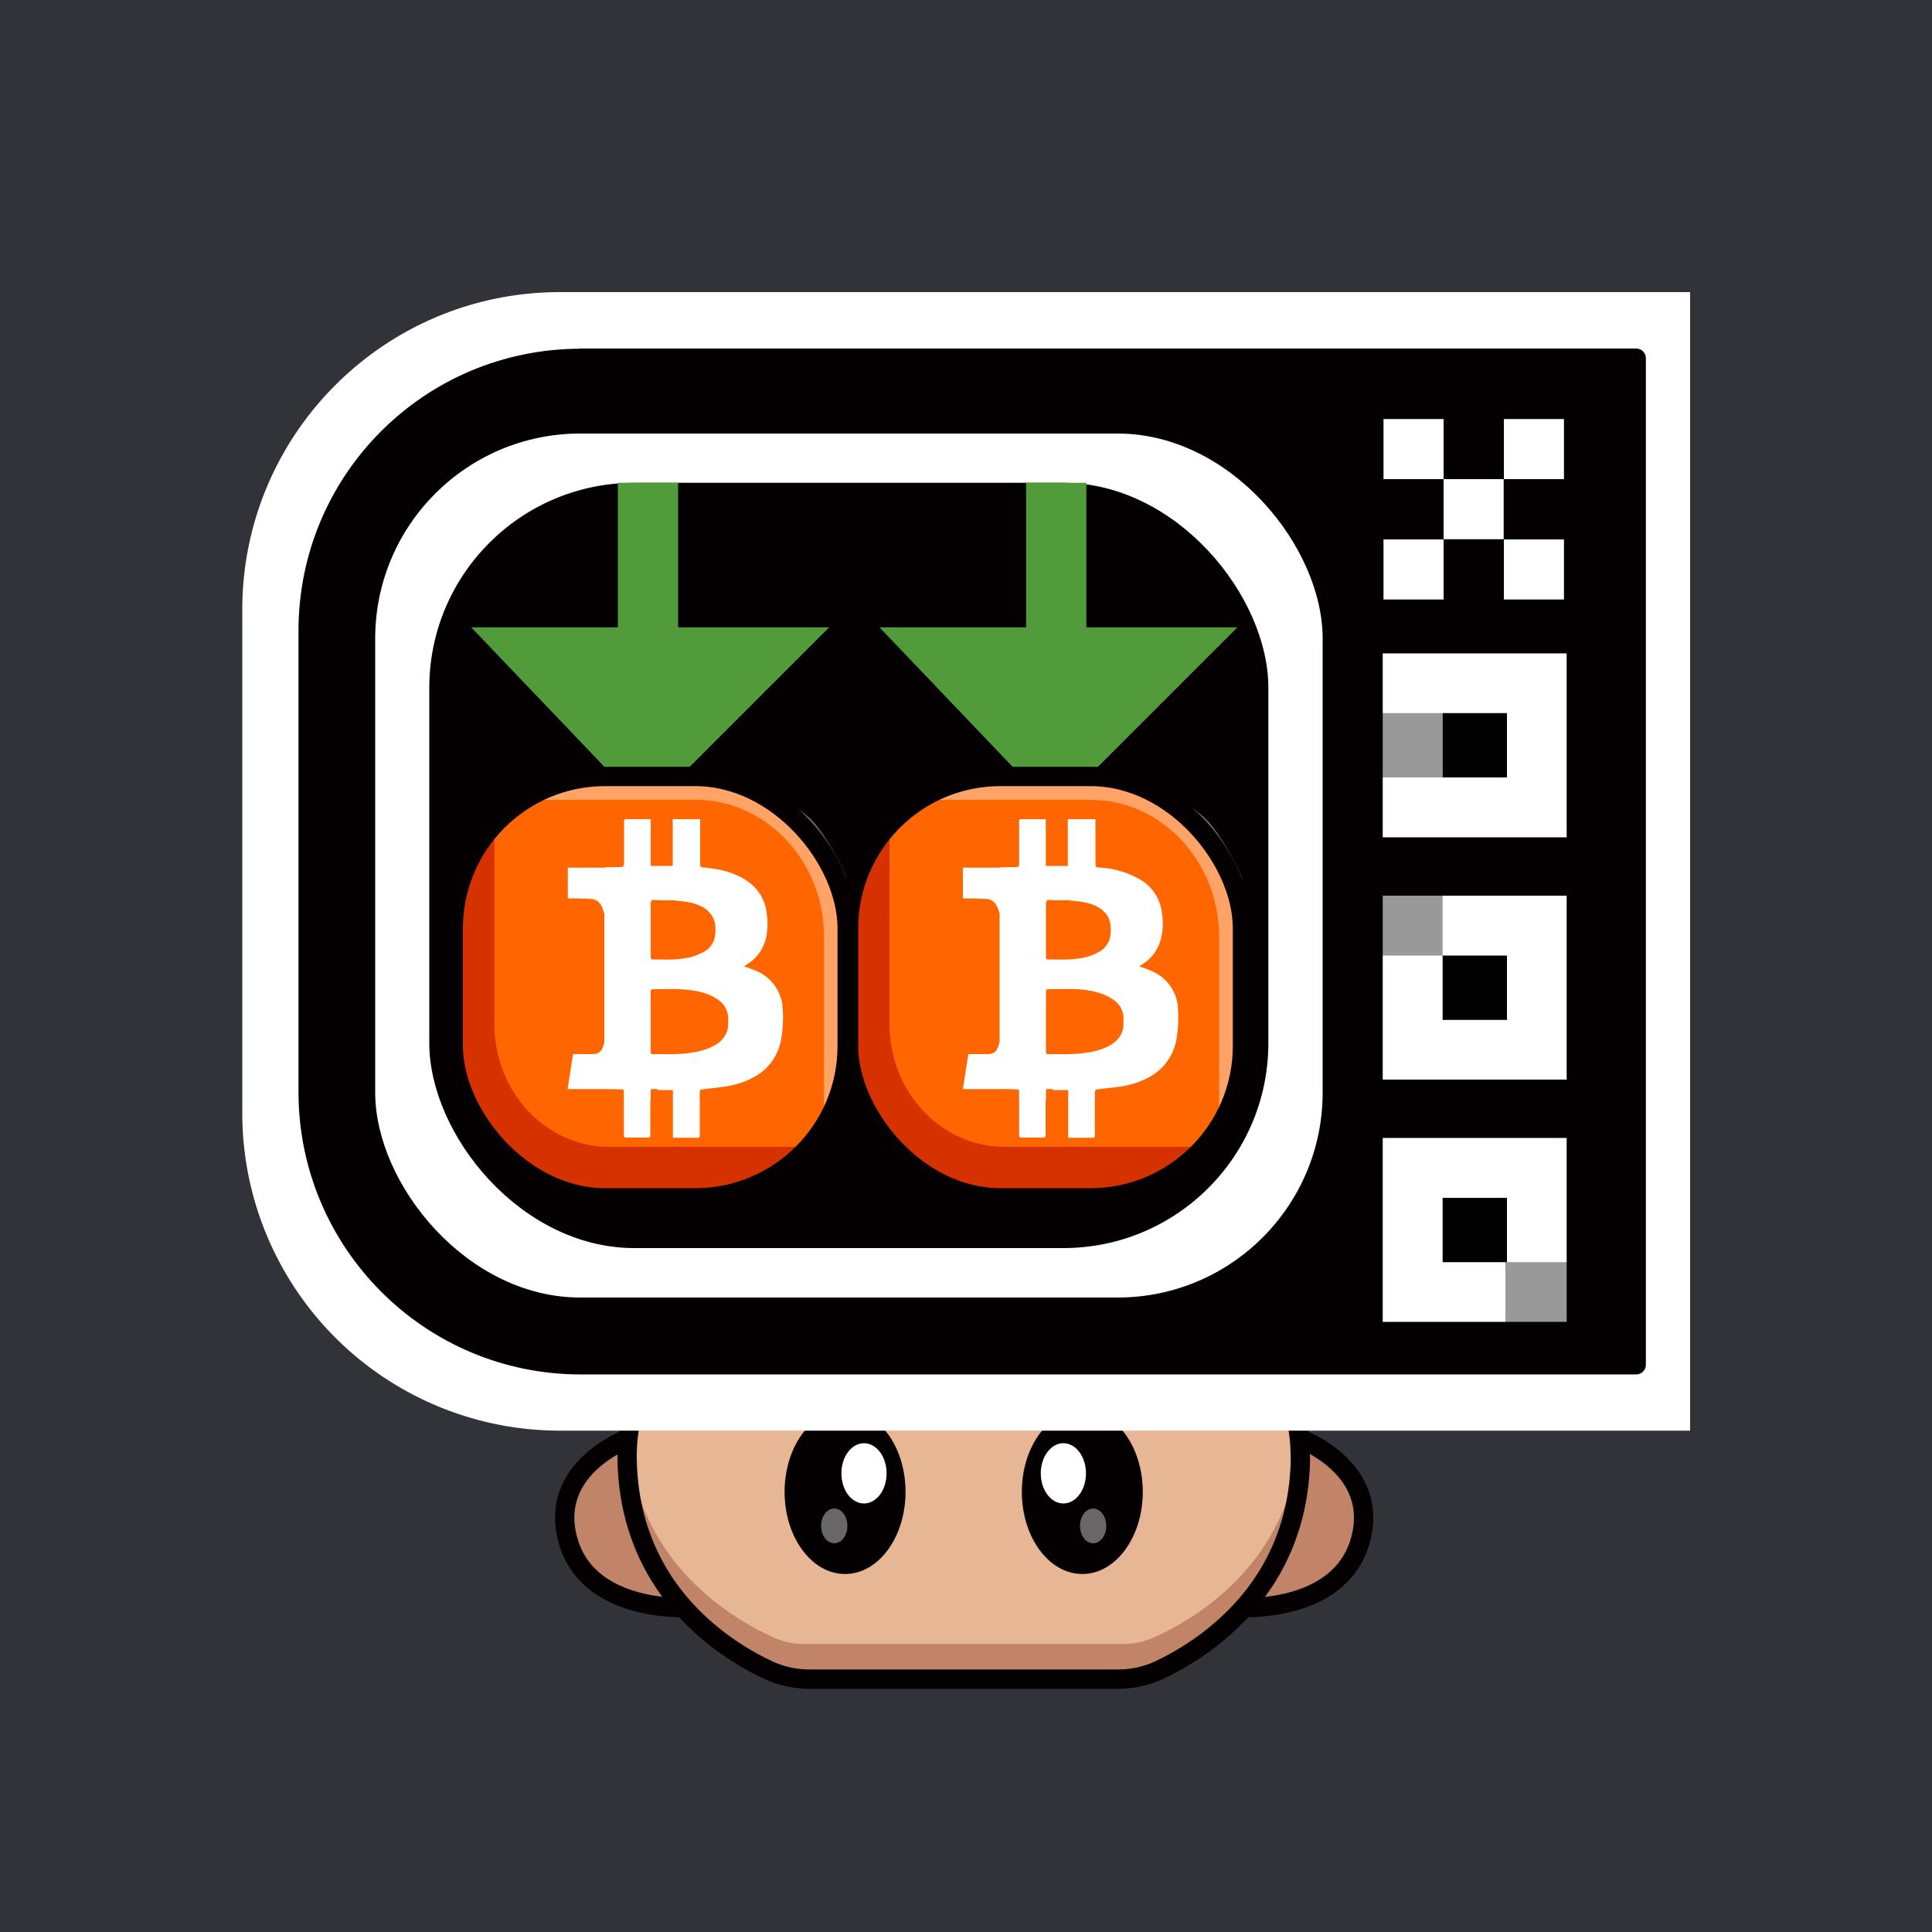<svg id="a" xmlns="http://www.w3.org/2000/svg" viewBox="0 0 1000 1000"><defs><style>.d,.h,.j,.k,.l,.m,.n,.o{stroke-width:0}.d,.k{fill:#fff}.d,.n{isolation:isolate;opacity:.4}.p{fill:none}.j{fill:#c18469}.l{fill:#f60}.m{fill:#d63200}.p{stroke:#040001;stroke-linecap:round;stroke-linejoin:round;stroke-width:10px}.o{fill:#040001}</style></defs><path id="b" d="M-4-4h1004.1v1004.4H-4V-4Z" style="fill:#313338;stroke-width:0"/><g id="c"><path d="M.1.4h1000v1000H.1V.4Z" style="fill:none;stroke-width:0"/><path class="j" d="M356.5 832s-51.5 3.5-62.4-34.3 29.2-53 29.2-53 5.8 48.3 33.2 87.2v.1Z"/><path class="p" d="M356.5 832s-51.5 3.5-62.4-34.3 30.9-53 30.9-53 4 48.3 31.5 87.2v.1Z"/><path class="j" d="M641.6 832s51.5 3.5 62.4-34.3-29.2-53-29.2-53S669 793 641.6 832Z"/><path class="p" d="M641.6 832s51.5 3.5 62.4-34.3-31-53-31-53-4 48.3-31.4 87.2v.1Z"/><path d="M673 753.7V752c-1.2-63-63.7-82.7-139.8-82.7h-68.8c-76 0-138.6 19.7-139.8 82.7v2.7c.9 72.1 56.5 102.7 77 111.5a36 36 0 0 0 14.1 2.9H582c4.9 0 9.7-1 14.2-3 20.4-8.7 76-39.3 76.9-111.4v-1h-.1Z" style="fill:#e7b695;stroke-width:0"/><path class="j" d="M596 848a36 36 0 0 1-14.1 2.9H415.7c-4.9 0-9.7-1-14.2-2.9-19.5-8.5-71.5-37-76.5-102.9l-.4 7v2.6c.9 72.2 56.5 102.7 77 111.5a36 36 0 0 0 14.1 2.9H582c4.9 0 9.7-1 14.2-2.9 20.4-8.8 76-39.3 76.9-111.5V752c0-2.3-.2-4.6-.4-6.9-5 66-57 94.4-76.5 102.9h-.2Z"/><ellipse class="o" cx="437.4" cy="772.2" rx="31.3" ry="42.5"/><ellipse class="k" cx="447.2" cy="762.6" rx="11.7" ry="15.6"/><ellipse class="d" cx="431.8" cy="789.8" rx="6.8" ry="9"/><ellipse class="o" cx="560.2" cy="772.2" rx="31.3" ry="42.5"/><ellipse class="k" cx="550.4" cy="762.6" rx="11.7" ry="15.6"/><ellipse class="d" cx="565.8" cy="789.8" rx="6.8" ry="9"/><path class="p" d="M673 753.7v-.7h0v-1c-1.2-63-63.7-82.7-139.8-82.7h-68.8c-76 0-138.6 19.7-139.8 82.7v1h0v1.7h0c.8 67.9 50.1 99 73 109.7a50 50 0 0 0 21.2 4.7h160a50 50 0 0 0 21.3-4.7c22.8-10.8 72.1-41.8 73-109.7h0l-.1-1h0Z"/><path class="k" d="M289.8 151.2h585v589.3h-585a164.4 164.4 0 0 1-164.4-164.4V315.6c0-90.8 73.6-164.4 164.4-164.4Z"/><path class="o" d="M300.6 185.4h546.3v521H300.5c-77.9 0-141-63.3-141-141.2V326.5c0-78 63.1-141 141-141l.1-.1Z"/><rect class="k" x="194.2" y="224.4" width="490.4" height="447.2" rx="106.1" ry="106.1"/><rect class="o" x="222.2" y="249.9" width="434.3" height="396.1" rx="106.1" ry="106.1"/><path class="k" d="M715.7 589h95.2v95.2h-95.2V589Z"/><path class="h" d="M746.7 620H780v33.3h-33.3V620Z"/><path class="n" d="M779.2 653.3h33.3v33.3h-33.3v-33.3Z"/><path class="k" d="M715.7 463.6h95.2v95.2h-95.2v-95.2Z"/><path class="h" d="M746.7 494.6H780v33.3h-33.3v-33.3Z"/><path class="n" d="M713.4 461.3h33.3v33.3h-33.3v-33.3Z"/><path class="k" d="M715.7 338.2h95.2v95.2h-95.2v-95.2Z"/><path class="h" d="M746.7 369.1H780v33.3h-33.3v-33.3Z"/><path class="n" d="M713.4 369.1h33.3v33.3h-33.3v-33.3Z"/><path class="k" d="M716.1 279.2h31.1v31.1h-31.1v-31.1Zm0-62.3h31.1V248h-31.1v-31.1Zm62.3 62.3h31.1v31.1h-31.1v-31.1Zm0-62.3h31.1V248h-31.1v-31.1ZM747.2 248h31.1v31.1h-31.1V248Z"/><path class="p" d="M300.6 185.4h546.3v521H300.5c-77.9 0-141-63.3-141-141.2h0V326.5c0-78 63.1-141 141-141h0l.1-.1Z"/><path d="m351.5 402.4 77.7-77.7H351v-74.8h-31.2v74.8h-75.9l75.9 79.5 2.2-2.3h28.8l.7.5Zm211.3 0 77.7-77.7h-78.2v-74.8h-31.2v74.8h-75.9l75.9 79.5 2.2-2.3h28.9l.6.5Z" style="fill:#529b3a;stroke-width:0"/><rect class="l" x="234.6" y="401.9" width="203.9" height="218.1" rx="78.6" ry="78.6"/><path class="k" d="M348.3 588.8v-24.4l-.2-.2h-7.5c-.1-.2-.2-.5-.4-.5h-3l-.4.5v4.5l-.2 1.4v17.2c0 1.3-.3 1.5-1.4 1.5h-11c-1 0-1.3-.3-1.3-1.4v-22l-.2-1.5-5.9-.2h-23l2.8-18.1h9.9c3.4 0 5-1.4 6-5 .1-.4.3-.8.3-1.3v-66.1c0-.5-.2-1-.4-1.4-1.1-4.2-3.2-6.3-6.5-6.5-2.4-.2-4.9-.2-7.3-.3h-4.7v-15.9h18.6c.3 0 .7 0 1-.2l7.9-.1 1.2-.2.4-1.3v-22c0-1 .2-1.3 1.1-1.3h12.7v24l.2.2h11.2V424h14.2v22.1c0 3 0 2.8 2.9 3 7.5.8 14.8 2.4 21.3 6.8a23 23 0 0 1 10.2 16.5c.7 4.2.6 8.5-.2 12.6a22 22 0 0 1-10.3 14.4l-1.2.8c2 .7 4 1.3 6 2.2 7.6 3 12.9 10 13.9 18 .6 6 .3 12.2-.8 18.2-1.5 7.5-6 14-12.4 18a42.4 42.4 0 0 1-15.3 5.6c-3.9.7-7.8 1-11.8 1.5l-2.2.3-.3 1.2v22.4c0 1-.3 1.3-1.2 1.3h-12.7v-.1Zm-11-122.6c-.2.4-.5.7-.5 1v28.4c0 .4.2.7.4 1 5.5 0 11 .4 16.5-.5 3.7-.4 7.3-1.6 10.5-3.4a11 11 0 0 0 5.7-7.3c.3-1.6.5-3.3.4-5 0-2.3-.6-4.7-2-6.7s-3.3-3.7-5.6-4.7c-4-2-8.4-2.4-12.8-2.8-1-.2-2-.3-3-.2h-4.3l-5.2-.2-.2.4h.1Zm-.2 46c-.2.3-.3.6-.3 1v31.4c0 .4.2.7.4 1 7.4 0 14.8.4 22.2-1 3.8-.6 7.5-1.8 10.8-3.7a13 13 0 0 0 6.5-8.5c.2-1.7.3-3.5.2-5.3 0-3.5-1.6-6.8-4.4-9a23.9 23.9 0 0 0-5.7-3.3c-5-2-10.1-2.5-15.3-2.8-4.5-.2-9 0-13.5 0l-.9.2Z"/><path class="d" d="M385 401.9h-94S267.8 414 272.8 414H360c36.7 0 66.5 31.8 66.5 71v93.3c0 8.4 12-6.3 12-12.2V455.7c0-3-12-26-20.2-33a164.5 164.5 0 0 0-33.3-20.8Z"/><path class="m" d="M315.3 593.6c-32.8 0-59.4-28.5-59.4-63.6V429.3c0-3-8.7 6-15 14.5-3 5.9-5.1 12.2-6.3 18.7v81.4c0 42 31.8 76 71 76h72.8s14-4.5 24-10.8c12-7.7 20.4-17.3 17.5-16.6-3.4.7-7 1.1-10.4 1.1h-94.2Z"/><rect class="p" x="234.6" y="401.9" width="203.9" height="218.1" rx="78.6" ry="78.6"/><rect class="l" x="439.2" y="401.9" width="203.9" height="218.1" rx="78.6" ry="78.6"/><path class="k" d="M552.9 588.8v-24.4l-.2-.2h-7.5l-.4-.5h-3l-.4.5v4.5l-.2 1.4v17.2c0 1.3-.4 1.5-1.5 1.5h-10.9c-1 0-1.3-.3-1.3-1.4v-22l-.2-1.5-5.9-.2h-23l2.8-18.1h9.8c3.5 0 5-1.4 6-5l.4-1.3v-66.1c0-.5-.2-1-.4-1.4-1.1-4.2-3.2-6.3-6.5-6.5l-7.4-.3h-4.7v-15.9H517a6 6 0 0 0 1.1-.2l7.8-.1 1.3-.2.3-1.3v-22c0-1 .2-1.3 1.2-1.3h12.6v24l.2.2h11.2V424H567v22.1c0 3 0 2.8 2.8 3a46 46 0 0 1 21.4 6.8 23 23 0 0 1 10.2 16.5c.7 4.2.6 8.5-.3 12.6-1.2 6-5 11.3-10.3 14.4l-1.1.8c2 .7 4 1.3 5.9 2.2 7.6 3 13 9.9 14 18 .6 6 .3 12.2-.8 18.2-1.5 7.5-6 14-12.4 18a42.4 42.4 0 0 1-15.3 5.6c-4 .7-7.9 1-11.8 1.5l-2.2.3-.4 1.2v22.4c0 1-.2 1.3-1.2 1.3H553l-.1-.1Zm-11-122.6c-.2.4-.5.7-.5 1v28.4c0 .4.2.7.4 1 5.5 0 11 .4 16.5-.5 3.7-.4 7.3-1.6 10.5-3.4 2.8-1.5 5-4.2 5.7-7.3.3-1.6.5-3.3.4-5 0-2.3-.6-4.7-1.9-6.7-1.4-2-3.4-3.7-5.7-4.7-4-2-8.4-2.4-12.8-2.8-1-.3-2-.3-3-.2h-4.2l-5.2-.2-.3.4h.1Zm-.2 46c-.2.3-.3.6-.3 1v31.4c0 .4.3.7.4 1 7.4 0 14.8.4 22.2-1 3.8-.6 7.5-1.8 10.9-3.7 3.1-2 5.6-4.6 6.4-8.5.2-1.7.3-3.5.2-5.3 0-3.5-1.6-6.9-4.4-9a23.9 23.9 0 0 0-5.7-3.3A44 44 0 0 0 556 512c-4.5-.2-9 0-13.5 0l-.9.2h.1Z"/><path class="d" d="M589.6 401.9h-94S472.4 414 477.4 414h87.1c36.7 0 66.5 31.8 66.5 71v93.3c0 7 12.1-4.1 12.1-12.2V455.7c0-3-12-26-20.2-33-15.2-12.7-33.3-20.8-33.3-20.8Z"/><path class="m" d="M520 593.6c-33 0-59.6-28.5-59.6-63.6V429.3c0-3-8.6 6-14.8 14.5-3.6 4.8-6.4 18.7-6.4 18.7v81.4c0 42 31.8 76 71 76H583s13.9-4.5 23.9-10.8c12-7.7 20.5-17.3 17.5-16.6-3.4.7-6.9 1.1-10.4 1.1h-94Z"/><rect class="p" x="439.2" y="401.9" width="203.9" height="218.1" rx="78.6" ry="78.6"/></g></svg>